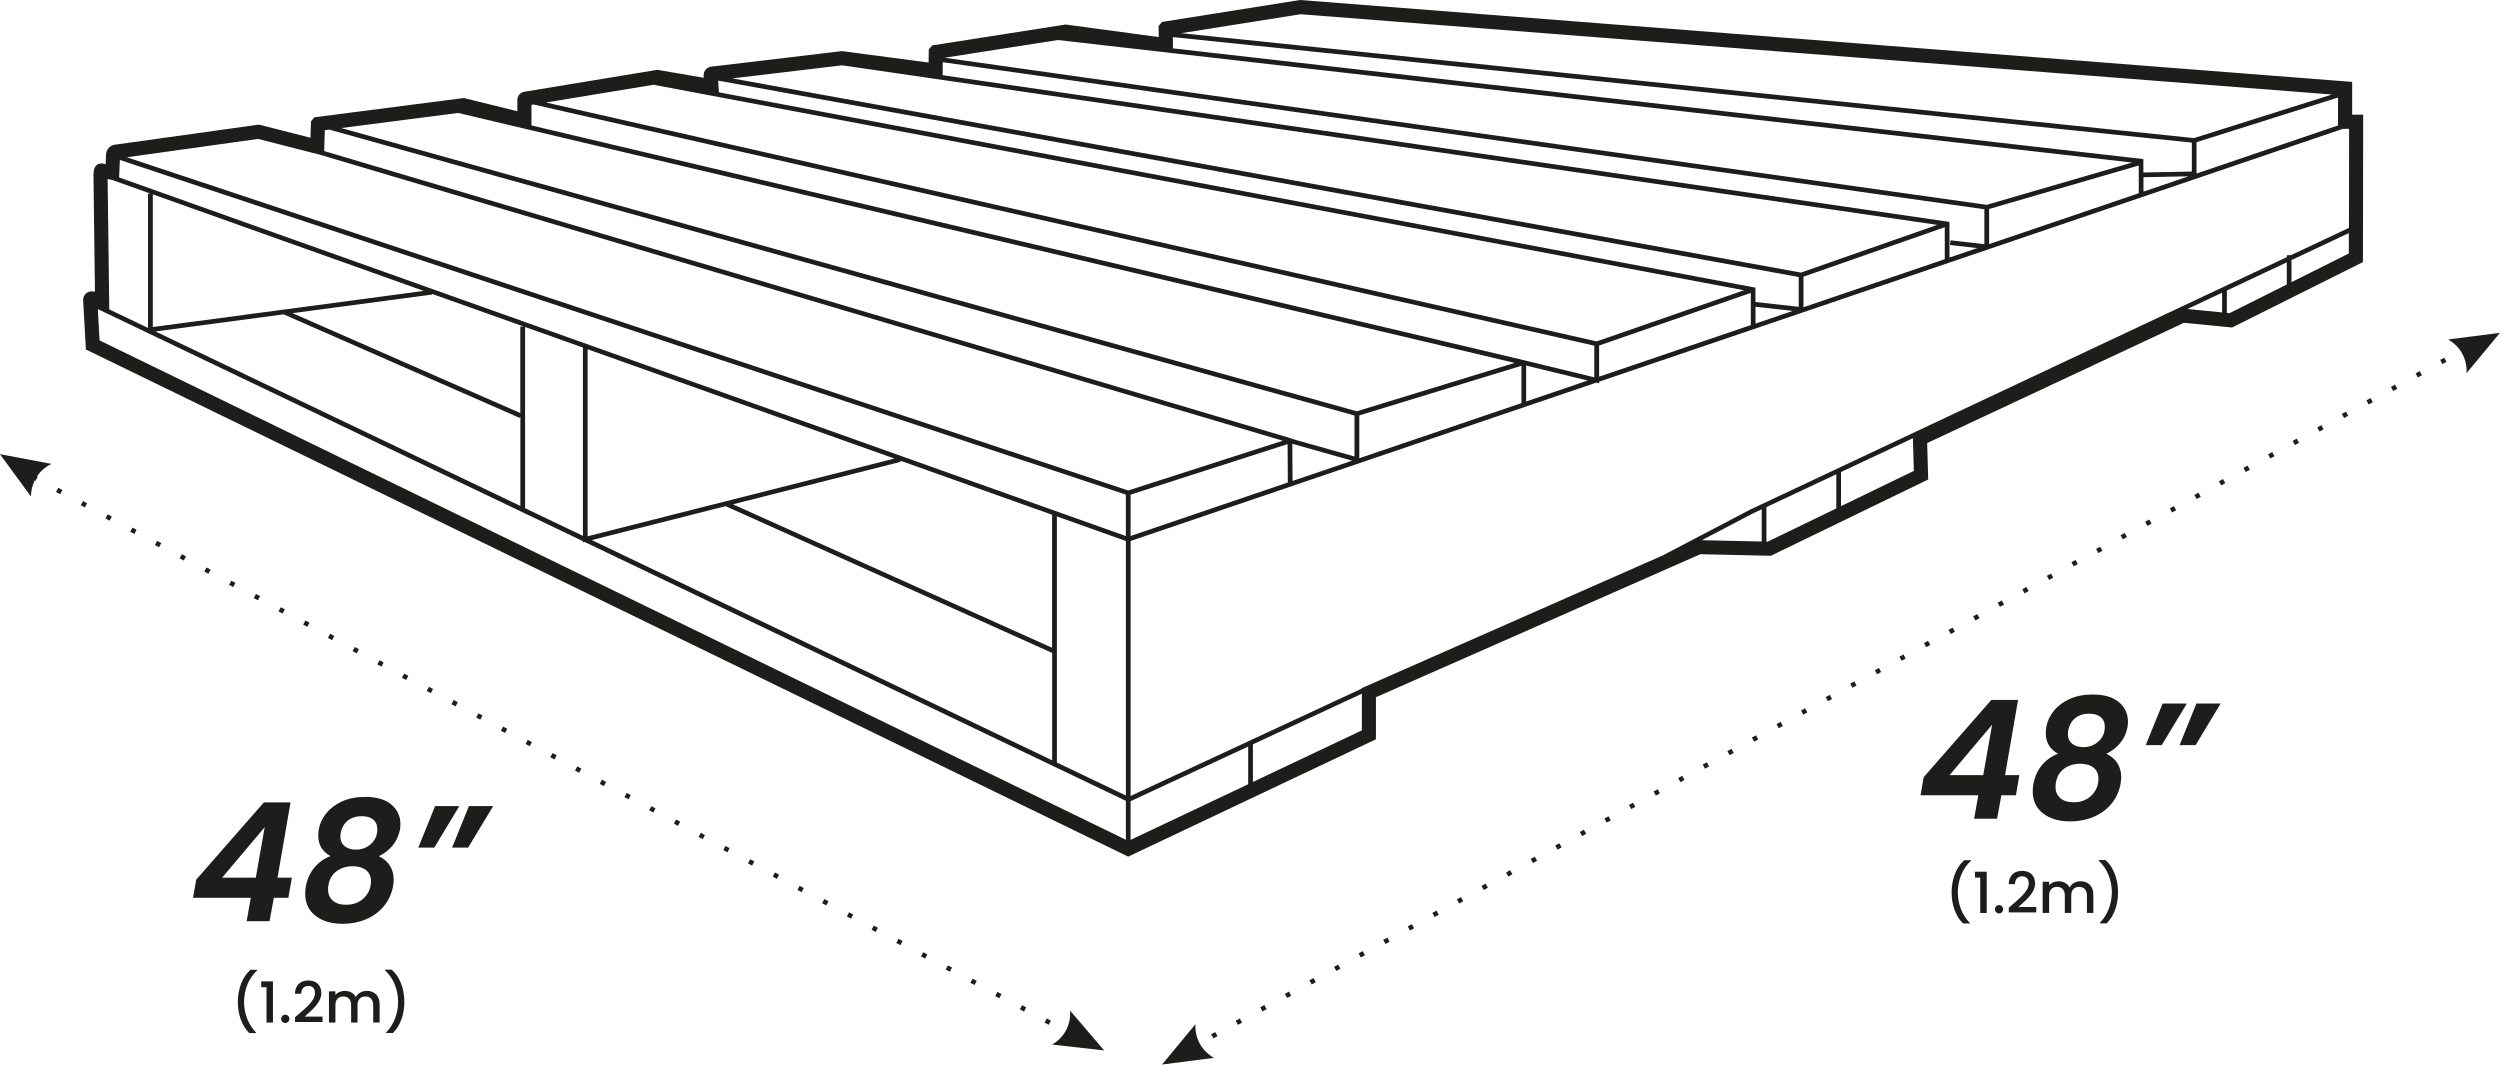 <svg viewBox="0 0 530.31 225.82" xmlns="http://www.w3.org/2000/svg"><g fill="#1d1d1b"><path d="m403 139.14h.99v1h-.99z" transform="matrix(.877 -.481 .481 .877 -17.46 211.11)"/><path d="m361.28 162.01h.99v1h-.99z" transform="matrix(.877 -.481 .481 .877 -33.58 193.87)"/><path d="m366.5 159.15h.99v1h-.99z" transform="matrix(.877 -.481 .481 .877 -31.56 196.03)"/><path d="m345.64 170.58h.99v1h-.99z" transform="matrix(.877 -.481 .481 .877 -39.63 187.4)"/><path d="m350.85 167.73h.99v1h-.99z" transform="matrix(.877 -.481 .481 .877 -37.61 189.55)"/><path d="m356.07 164.87h.99v1h-.99z" transform="matrix(.877 -.481 .481 .877 -35.6 191.72)"/><path d="m340.42 173.44h.99v1h-.99z" transform="matrix(.877 -.481 .481 .877 -41.64 185.26)"/><path d="m397.79 142h.99v1h-.99z" transform="matrix(.877 -.481 .481 .877 -19.47 208.96)"/><path d="m371.71 156.29h.99v1h-.99z" transform="matrix(.877 -.481 .481 .877 -29.55 198.18)"/><path d="m392.57 144.86h.99v1h-.99z" transform="matrix(.877 -.481 .481 .877 -21.49 206.8)"/><path d="m376.93 153.43h.99v1h-.99z" transform="matrix(.877 -.481 .481 .877 -27.53 200.34)"/><path d="m387.36 147.72h.99v1h-.99z" transform="matrix(.877 -.481 .481 .877 -23.5 204.64)"/><path d="m382.14 150.57h.99v1h-.99z" transform="matrix(.877 -.481 .481 .877 -25.52 202.48)"/><path d="m298.7 196.31h.99v1h-.99z" transform="matrix(.877 -.481 .481 .877 -57.77 168.02)"/><path d="m335.21 176.3h.99v1h-.99z" transform="matrix(.877 -.481 .481 .877 -43.66 183.1)"/><path d="m288.27 202.03h.99v1h-.99z" transform="matrix(.877 -.481 .481 .877 -61.8 163.71)"/><path d="m277.84 207.74h.99v1h-.99z" transform="matrix(.877 -.481 .481 .877 -65.83 159.4)"/><path d="m262.2 216.32h.99v1h-.99z" transform="matrix(.877 -.481 .481 .877 -71.88 152.93)"/><path d="m272.63 210.6h.99v1h-.99z" transform="matrix(.877 -.481 .481 .877 -67.85 157.25)"/><path d="m293.49 199.17h.99v1h-.99z" transform="matrix(.877 -.481 .481 .877 -59.78 165.86)"/><path d="m256.98 219.18h.99v1h-.99z" transform="matrix(.877 -.481 .481 .877 -73.89 150.78)"/><path d="m283.06 204.89h.99v1h-.99z" transform="matrix(.877 -.481 .481 .877 -63.81 161.55)"/><path d="m303.92 193.45h.99v1h-.99z" transform="matrix(.877 -.481 .481 .877 -55.75 170.17)"/><path d="m329.99 179.16h.99v1h-.99z" transform="matrix(.877 -.481 .481 .877 -45.67 180.95)"/><path d="m319.56 184.88h.99v1h-.99z" transform="matrix(.877 -.481 .481 .877 -49.71 176.64)"/><path d="m324.78 182.02h.99v1h-.99z" transform="matrix(.877 -.481 .481 .877 -47.69 178.79)"/><path d="m314.35 187.73h.99v1h-.99z" transform="matrix(.877 -.481 .481 .877 -51.72 174.48)"/><path d="m309.13 190.59h.99v1h-.99z" transform="matrix(.877 -.481 .481 .877 -53.74 172.32)"/><path d="m267.41 213.46h.99v1h-.99z" transform="matrix(.877 -.481 .481 .877 -69.86 155.09)"/><path d="m470.8 101.98h.99v1h-.99z" transform="matrix(.877 -.481 .481 .877 8.74 239.11)"/><path d="m465.58 104.84h.99v1h-.99z" transform="matrix(.877 -.481 .481 .877 6.74 236.98)"/><path d="m481.23 96.26h.99v1h-.99z" transform="matrix(.877 -.481 .481 .877 12.78 243.43)"/><path d="m476.01 99.12h.99v1h-.99z" transform="matrix(.877 -.481 .481 .877 10.76 241.28)"/><path d="m449.94 113.41h.99v1h-.99z" transform="matrix(.877 -.481 .481 .877 .68 230.49)"/><path d="m455.15 110.56h.99v1h-.99z" transform="matrix(.877 -.481 .481 .877 2.7 232.64)"/><path d="m460.37 107.7h.99v1h-.99z" transform="matrix(.877 -.481 .481 .877 4.72 234.82)"/><path d="m517.73 76.25h.99v1h-.99z" transform="matrix(.877 -.481 .481 .877 26.89 258.51)"/><path d="m507.3 81.97h.99v1h-.99z" transform="matrix(.877 -.481 .481 .877 22.85 254.19)"/><path d="m512.52 79.11h.99v1h-.99z" transform="matrix(.877 -.481 .481 .877 24.87 256.34)"/><path d="m486.44 93.4h.99v1h-.99z" transform="matrix(.877 -.481 .481 .877 14.79 245.59)"/><path d="m444.72 116.27h.99v1h-.99z" transform="matrix(.877 -.481 .481 .877 -1.32 228.39)"/><path d="m491.66 90.55h.99v1h-.99z" transform="matrix(.877 -.481 .481 .877 16.81 247.74)"/><path d="m502.09 84.83h.99v1h-.99z" transform="matrix(.877 -.481 .481 .877 20.84 252.03)"/><path d="m496.87 87.69h.99v1h-.99z" transform="matrix(.877 -.481 .481 .877 18.83 249.89)"/><path d="m429.08 124.85h.99v1h-.99z" transform="matrix(.877 -.481 .481 .877 -7.38 221.88)"/><path d="m439.51 119.13h.99v1h-.99z" transform="matrix(.877 -.481 .481 .877 -3.35 226.18)"/><path d="m418.65 130.56h.99v1h-.99z" transform="matrix(.877 -.481 .481 .877 -11.4 217.61)"/><path d="m423.86 127.71h.99v1h-.99z" transform="matrix(.877 -.481 .481 .877 -9.4 219.72)"/><path d="m413.43 133.42h.99v1h-.99z" transform="matrix(.877 -.481 .481 .877 -13.42 215.46)"/><path d="m434.29 121.99h.99v1h-.99z" transform="matrix(.877 -.481 .481 .877 -5.36 224.05)"/><path d="m408.22 136.28h.99v1h-.99z" transform="matrix(.877 -.481 .481 .877 -15.44 213.25)"/><path d="m148.36 176.76h1v.99h-1z" transform="matrix(.473 -.881 .881 .473 -77.71 224.63)"/><path d="m43.53 120.51h1v.99h-1z" transform="matrix(.473 -.881 .881 .473 -83.42 102.59)"/><path d="m143.12 173.95h1v.99h-1z" transform="matrix(.473 -.881 .881 .473 -78 218.52)"/><path d="m106.43 154.26h1v.99h-1z" transform="matrix(.473 -.881 .881 .473 -79.99 175.81)"/><path d="m101.19 151.45h1v.99h-1z" transform="matrix(.473 -.881 .881 .473 -80.28 169.71)"/><path d="m116.91 159.89h1v.99h-1z" transform="matrix(.473 -.881 .881 .473 -79.43 188)"/><path d="m111.67 157.07h1v.99h-1z" transform="matrix(.473 -.881 .881 .473 -79.71 181.91)"/><path d="m127.39 165.51h1v.99h-1z" transform="matrix(.473 -.881 .881 .473 -78.85 200.22)"/><path d="m132.64 168.32h1v.99h-1z" transform="matrix(.473 -.881 .881 .473 -78.57 206.32)"/><path d="m137.88 171.13h1v.99h-1z" transform="matrix(.473 -.881 .881 .473 -78.28 212.42)"/><path d="m122.15 162.7h1v.99h-1z" transform="matrix(.473 -.881 .881 .473 -79.14 194.11)"/><path d="m90.7 145.82h1v.99h-1z" transform="matrix(.473 -.881 .881 .473 -80.85 157.5)"/><path d="m74.98 137.39h1v.99h-1z" transform="matrix(.473 -.881 .881 .473 -81.71 139.2)"/><path d="m69.74 134.58h1v.99h-1z" transform="matrix(.473 -.881 .881 .473 -81.99 133.1)"/><path d="m59.26 128.95h1v.99h-1z" transform="matrix(.473 -.881 .881 .473 -82.56 120.9)"/><path d="m54.01 126.14h1v.99h-1z" transform="matrix(.473 -.881 .881 .473 -82.85 114.79)"/><path d="m38.29 117.7h1v.99h-1z" transform="matrix(.473 -.881 .881 .473 -83.7 96.5)"/><path d="m64.5 131.76h1v.99h-1z" transform="matrix(.473 -.881 .881 .473 -82.28 127)"/><path d="m153.6 179.57h1v.99h-1z" transform="matrix(.473 -.881 .881 .473 -77.43 230.72)"/><path d="m48.77 123.33h1v.99h-1z" transform="matrix(.473 -.881 .881 .473 -83.13 108.69)"/><path d="m80.22 140.2h1v.99h-1z" transform="matrix(.473 -.881 .881 .473 -81.42 145.3)"/><path d="m33.05 114.89h1v.99h-1z" transform="matrix(.473 -.881 .881 .473 -83.99 90.39)"/><path d="m85.46 143.01h1v.99h-1z" transform="matrix(.473 -.881 .881 .473 -81.14 151.41)"/><path d="m95.95 148.64h1v.99h-1z" transform="matrix(.473 -.881 .881 .473 -80.57 163.6)"/><path d="m221.74 216.13h1v.99h-1z" transform="matrix(.473 -.881 .881 .473 -73.72 310.04)"/><path d="m206.01 207.69h1v.99h-1z" transform="matrix(.473 -.881 .881 .473 -74.58 291.74)"/><path d="m211.26 210.51h1v.99h-1z" transform="matrix(.473 -.881 .881 .473 -74.29 297.84)"/><path d="m158.84 182.38h1v.99h-1z" transform="matrix(.473 -.881 .881 .473 -77.14 236.82)"/><path d="m216.5 213.32h1v.99h-1z" transform="matrix(.473 -.881 .881 .473 -74 303.94)"/><path d="m12.08 103.64h1v.99h-1z" transform="matrix(.473 -.881 .881 .473 -85.13 65.98)"/><path d="m17.32 106.45h1v.99h-1z" transform="matrix(.473 -.881 .881 .473 -84.84 72.08)"/><path d="m22.57 109.26h1v.99h-1z" transform="matrix(.473 -.881 .881 .473 -84.56 78.19)"/><path d="m27.81 112.08h1v.99h-1z" transform="matrix(.473 -.881 .881 .473 -84.27 84.29)"/><path d="m179.81 193.63h1v.99h-1z" transform="matrix(.473 -.881 .881 .473 -76 261.23)"/><path d="m174.57 190.82h1v.99h-1z" transform="matrix(.473 -.881 .881 .473 -76.29 255.13)"/><path d="m169.32 188.01h1v.99h-1z" transform="matrix(.473 -.881 .881 .473 -76.57 249.03)"/><path d="m164.08 185.2h1v.99h-1z" transform="matrix(.473 -.881 .881 .473 -76.86 242.91)"/><path d="m185.05 196.45h1v.99h-1z" transform="matrix(.473 -.881 .881 .473 -75.72 267.33)"/><path d="m190.29 199.26h1v.99h-1z" transform="matrix(.473 -.881 .881 .473 -75.43 273.42)"/><path d="m195.53 202.07h1v.99h-1z" transform="matrix(.473 -.881 .881 .473 -75.14 279.55)"/><path d="m200.77 204.88h1v.99h-1z" transform="matrix(.473 -.881 .881 .473 -74.86 285.63)"/><path d="m253.58 217.26-7.08 8.55 11.01-1.41c-2.65-1.54-4.06-4.1-3.93-7.15z"/><path d="m519.29 72c2.65 1.54 4.06 4.1 3.93 7.15l7.08-8.55-11.01 1.41z"/><path d="m223.18 221.58 11.03 1.24-7.21-8.44c.17 3.06-1.2 5.64-3.82 7.21z"/><path d="m6.56 105.29c.03-1.24.31-2.38.8-3.39l.18.1.47-.88-.16-.08c.73-1.09 1.76-1.99 3.05-2.64l-10.91-2.06 6.56 8.96z"/><path d="m423.63 173.67.91-4.97h3.08l.74-4.27h-3.04l2.76-15.96h-5.67l-14.35 16.38-.67 3.85h12.25l-.88 4.97h4.86zm-10.08-9.24 9.03-10.71-1.89 10.71z"/><path d="m449.48 148.95c-1.27-1.08-3.13-1.63-5.58-1.63-1.87 0-3.5.32-4.9.96s-2.52 1.49-3.36 2.54-1.36 2.19-1.58 3.43c-.07.44-.1.88-.1 1.29 0 1.94.86 3.38 2.59 4.34-1.38.54-2.52 1.35-3.43 2.45s-1.5 2.42-1.79 3.96c-.09.47-.14.98-.14 1.54 0 2.01.73 3.58 2.19 4.71s3.38 1.7 5.76 1.7c1.75 0 3.38-.31 4.9-.94s2.78-1.55 3.8-2.75c1.01-1.2 1.67-2.62 1.98-4.25.09-.65.14-1.12.14-1.4 0-1.17-.27-2.18-.82-3.03s-1.33-1.51-2.33-1.98c1.14-.54 2.12-1.29 2.92-2.26s1.32-2.09 1.56-3.38c.07-.4.1-.78.1-1.16 0-1.68-.64-3.06-1.91-4.15zm-5.83 19.79c-.98.96-2.24 1.44-3.78 1.44-1.21 0-2.16-.29-2.83-.88-.68-.58-1.01-1.37-1.01-2.35 0-.37.02-.66.07-.88.21-1.31.79-2.31 1.75-3.01s2.1-1.05 3.43-1.05c1.17 0 2.1.27 2.8.82s1.05 1.32 1.05 2.33c0 1.42-.49 2.61-1.47 3.57zm1.5-11.48c-.89.82-1.96 1.23-3.22 1.23-1 0-1.8-.25-2.4-.75-.59-.5-.89-1.18-.89-2.05 0-.14.02-.37.07-.7.21-1.14.71-2.03 1.5-2.66s1.77-.94 2.94-.94c1.05 0 1.87.24 2.45.72s.88 1.17.88 2.08c0 1.24-.44 2.26-1.33 3.08z"/><path d="m458.74 149.24-3.58 8.82h3.4l5.32-8.82z"/><path d="m462.34 158.06h3.4l5.31-8.82h-5.14z"/><path d="m61.64 170.21h-5.67l-14.35 16.38-.67 3.85h12.25l-.88 4.97h4.86l.91-4.97h3.08l.74-4.27h-3.04l2.76-15.96zm-7.38 15.96h-7.14l9.03-10.71z"/><path d="m83.51 186.63c0-1.17-.27-2.18-.82-3.03s-1.33-1.51-2.33-1.98c1.14-.54 2.12-1.29 2.92-2.26s1.32-2.09 1.56-3.38c.07-.4.1-.78.1-1.16 0-1.68-.64-3.06-1.91-4.15-1.27-1.08-3.13-1.63-5.58-1.63-1.87 0-3.5.32-4.9.96s-2.52 1.49-3.36 2.54-1.36 2.19-1.58 3.43c-.07.44-.1.88-.1 1.29 0 1.94.86 3.38 2.59 4.34-1.38.54-2.52 1.35-3.43 2.45s-1.5 2.42-1.79 3.96c-.09.47-.14.98-.14 1.54 0 2.01.73 3.58 2.19 4.71s3.38 1.7 5.76 1.7c1.75 0 3.38-.31 4.9-.94s2.78-1.55 3.8-2.75c1.01-1.2 1.67-2.62 1.98-4.25.09-.65.14-1.12.14-1.4zm-6.3 3.85c-.98.96-2.24 1.44-3.78 1.44-1.21 0-2.16-.29-2.83-.88-.68-.58-1.01-1.37-1.01-2.35 0-.37.02-.66.07-.88.21-1.31.79-2.31 1.75-3.01s2.1-1.05 3.43-1.05c1.17 0 2.1.27 2.8.82s1.05 1.32 1.05 2.33c0 1.42-.49 2.61-1.47 3.57zm1.5-11.48c-.89.82-1.96 1.23-3.22 1.23-1 0-1.8-.25-2.4-.75-.59-.5-.89-1.18-.89-2.05 0-.14.02-.37.07-.7.21-1.14.71-2.03 1.5-2.66s1.77-.94 2.94-.94c1.05 0 1.87.24 2.45.72s.88 1.17.88 2.08c0 1.24-.44 2.26-1.33 3.08z"/><path d="m95.9 179.8h3.4l5.32-8.82h-5.15z"/><path d="m92.3 170.98-3.57 8.82h3.39l5.32-8.82z"/><path d="m413.98 189.29c0 2.61.85 5.07 2.43 6.6h1.42v-.13c-1.68-1.73-2.53-4.09-2.53-6.46s.85-4.94 2.77-6.7v-.13h-1.42c-1.82 1.62-2.67 4.22-2.67 6.84z"/><path d="m418.94 186.16h1.11v7.5h1.38v-8.75h-2.49z"/><path d="m424.05 191.99c-.49 0-.88.38-.88.88s.38.88.88.88.86-.38.86-.88-.38-.88-.86-.88z"/><path d="m431.69 187.37c0-1.57-1.01-2.64-2.78-2.64-1.55 0-2.77.92-2.82 2.82h1.32c.04-.98.55-1.66 1.51-1.66 1.02 0 1.42.62 1.42 1.54 0 1.72-2.17 3.3-4.23 5.11v1h5.83v-1.14h-3.8c1.4-1.28 3.56-2.9 3.56-5.03z"/><path d="m441.31 186.94c-.96 0-1.9.5-2.3 1.31-.46-.86-1.33-1.31-2.38-1.31-.79 0-1.51.32-1.96.86v-.76h-1.37v6.61h1.37v-3.69c0-1.21.66-1.83 1.67-1.83s1.66.62 1.66 1.83v3.69h1.36v-3.69c0-1.21.66-1.83 1.67-1.83s1.66.62 1.66 1.83v3.69h1.36v-3.9c0-1.85-1.18-2.82-2.72-2.82z"/><path d="m445.2 182.45v.13c1.92 1.76 2.77 4.33 2.77 6.7s-.85 4.74-2.53 6.46v.13h1.42c1.58-1.52 2.43-3.98 2.43-6.6s-.85-5.22-2.67-6.84h-1.42z"/><path d="m50.45 212.54c0 2.61.85 5.07 2.43 6.6h1.42v-.13c-1.68-1.73-2.53-4.09-2.53-6.46s.85-4.94 2.77-6.7v-.13h-1.42c-1.82 1.62-2.67 4.22-2.67 6.84z"/><path d="m55.41 209.41h1.12v7.5h1.37v-8.74h-2.49z"/><path d="m60.52 215.24c-.49 0-.88.38-.88.88s.38.88.88.88.86-.38.86-.88-.38-.88-.86-.88z"/><path d="m68.16 210.62c0-1.57-1.01-2.64-2.78-2.64-1.55 0-2.77.92-2.82 2.82h1.32c.04-.98.55-1.66 1.51-1.66 1.02 0 1.42.62 1.42 1.54 0 1.72-2.17 3.3-4.23 5.11v1h5.83v-1.14h-3.8c1.4-1.28 3.56-2.9 3.56-5.03z"/><path d="m77.79 210.19c-.96 0-1.9.5-2.3 1.31-.46-.86-1.33-1.31-2.38-1.31-.79 0-1.51.32-1.96.86v-.76h-1.37v6.61h1.37v-3.69c0-1.21.66-1.83 1.67-1.83s1.66.62 1.66 1.83v3.69h1.36v-3.69c0-1.21.66-1.83 1.67-1.83s1.66.62 1.66 1.83v3.69h1.36v-3.9c0-1.85-1.18-2.82-2.72-2.82z"/><path d="m81.68 205.71v.13c1.92 1.76 2.77 4.33 2.77 6.7s-.85 4.74-2.53 6.46v.13h1.42c1.58-1.52 2.43-3.98 2.43-6.6s-.85-5.22-2.67-6.84h-1.42z"/><path d="m498.95 24.34v-6.97l-223.2-17.37-29.25 4.65-.36.42-.37.43.02 2.36-19.76-2.66-28.28 4.43-.39.45-.35.41-.03 2.78-18.37-2.43-27.75 3.3c-.92.11-1.6.89-1.6 1.8v.13s0 0 0 0l.03.43-9.84-1.69-28.22 4.65c-.86.14-1.49.88-1.49 1.76v2.38l-11.35-2.81-31.7 4.09-.39.47-.33.4-.11 3.47-10.93-2.79-30.59 4.27c-1.04.15-1.81 1.03-1.84 2.07s-.09 2.05-.09 2.05l-.59-.13-.16-.03h-.16c-.24 0-.47.06-.65.14-.35.17-.51.38-.61.51-.18.27-.21.4-.25.52-.06.2-.08.33-.1.47-.03.2-.04.39-.05.55 0 .17-.01.27-.01.37s.31 24.68.31 24.68l-.3-.06c-.13-.03-.26-.04-.39-.04-.5 0-.95.2-1.27.52-.33.32-.54.79-.54 1.29v.1s0 0 0 0l.58 10.42 221.09 107.58 52.56-24.89v-8.93l68.81-30.33 14.96.33 33.38-16.18-.22-7.73 54.48-25.51 10.2 1 27.76-13.88.05-31.27h-2.32zm-33.01 12.47v-6.65l30.01-9.47v5.92zm-226.12 133.14 24.95-11.59v7.99l-24.95 11.81zm-216.64-104.32-.35-27.65 1.04.22 8.09 2.88h-.56v28.48zm44.72-32.8 204.2 60.66-32.78 10.55-212.41-70.68 27.84-3.89zm111.53-18.86 231.51 33.73-28.92 10.12-226.67-41.19 23.24-2.77zm69.36-6.1 216.15 22.38v6.14l-10.28.2v-2.81l-.12.04v-.09s-205.73-23.47-205.73-23.47l-.02-2.4zm-.83 3.31.86.12v-.02s203.46 23.2 203.46 23.2l-30.88 8.97-221.03-31.2 24.02-3.76zm-95.63 5.92 229.22 41.66v6.32l-9.18-1.02v-3.04s-219.88-41.44-219.88-41.44l-.15-2.48zm217.61 44.48-31.27 10.84-222.85-50.68 22.81-3.76 231.31 43.59zm-257.2-39.33.46-.08 224.99 51.16v6.71l-14.48-3.52s-.4-.1-.4-.1l-.11-.03s-210.46-49.78-210.46-49.78zm208.56 54.73-33.49 10.26-215.43-60.08 24.8-3.2zm-252.4-49.37.93-.12 217.49 60.65v8.69l-13.21-3.72v-.05s-205.35-61.02-205.35-61.02l.14-4.44zm169.92 77.31v8.79l-213.55-76.07.16-3.71zm-15.64 32.49-67.71-30.43 35.59-9.02-.06-.23 32.17 11.46v28.21zm-69.19-31.09s-29.34 7.44-29.34 7.44v-39.67s65.07 23.18 65.07 23.18l-35.71 9.05zm-43.62-37.04v18.34l-48.32-21.19 29.64-3.95-.02-.13 19.45 6.93h-.76zm-50.17-3.67-.02.06-27.77 3.7v-28.14s57.47 20.48 57.47 20.48l-29.59 3.95-.09-.04zm-.05 1.07 50.09 21.97.14-.33v19l-77.41-37.01 27.17-3.62zm51.23 2.68 12.27 4.37v39.94l-12.27-5.87zm42.54 38.01 69.27 31.13v22.78l-97.66-46.72 28.4-7.19zm70.27 2.18 14.64 5.21v53.99l-14.64-7v-52.21zm15.64-4.63 33.3-10.71.05 8.14-33.35 11.34zm34.35-2.91-.05-7.87 12.69 3.58-12.64 4.3zm14.16-13.89 34.39-10.53v7.92l-34.39 11.69zm35.39-2.95v-7.62s13.07 3.17 13.07 3.17l-13.07 4.44zm15.48-11.88 32.18-11.16v6.83s-32.18 10.94-32.18 10.94v-6.62zm33.18-4.66v-3.56l7.9.88-7.9 2.69zm10.17-9.94 29.97-10.49v6.78s-29.97 10.19-29.97 10.19zm30.97-4.05v-7.57s-213.58-31.12-213.58-31.12l.03-2.75 220.95 31.19v7.41l-7.18-.82-.11.99 5.78.66-5.89 2zm8.41-10.31 31.74-9.22v5.88s-31.74 10.79-31.74 10.79zm32.74-3.68v-3.06s9.55-.19 9.55-.19zm-178.81-37.63 218.8 17.03-29.28 9.24-214.84-22.25 25.33-4.02zm-255.12 62.55 102.89 49.22v.26l.36-.09 114.82 54.92v8.26l-217.7-105.93zm245.02 100.3v-7.98l23.11-10.74v7.78zm23.11-19.93v.11l-24.01 11.16h-.09v.04l-24.95 11.59v-54.09s98.79-33.59 98.79-33.59l.6.15v-.35l82.54-28.06.19.02v-.09l74.99-25.49h1.36l-.03 20.99-12.32 5.8h-.84v.4l-113.86 53.57-18.59 9.74s-63.76 28.11-63.76 28.11zm182.48-83.85v4.18l-7.36-.72zm-97.66 45.95v6.83l-12.71-.28 10.66-5.59 2.04-.96zm1.28 6.86h-.28v-7.33l14.82-6.97v7.25l-14.54 7.04zm15.54-7.53v-7.24l15.25-7.17.2 6.93zm82.39-40.94-.54-.05v-4.75l12.71-5.98v4.7l-12.17 6.09zm13.17-6.59v-4.67l12.16-5.72v4.32s-12.16 6.08-12.16 6.08z"/></g></svg>